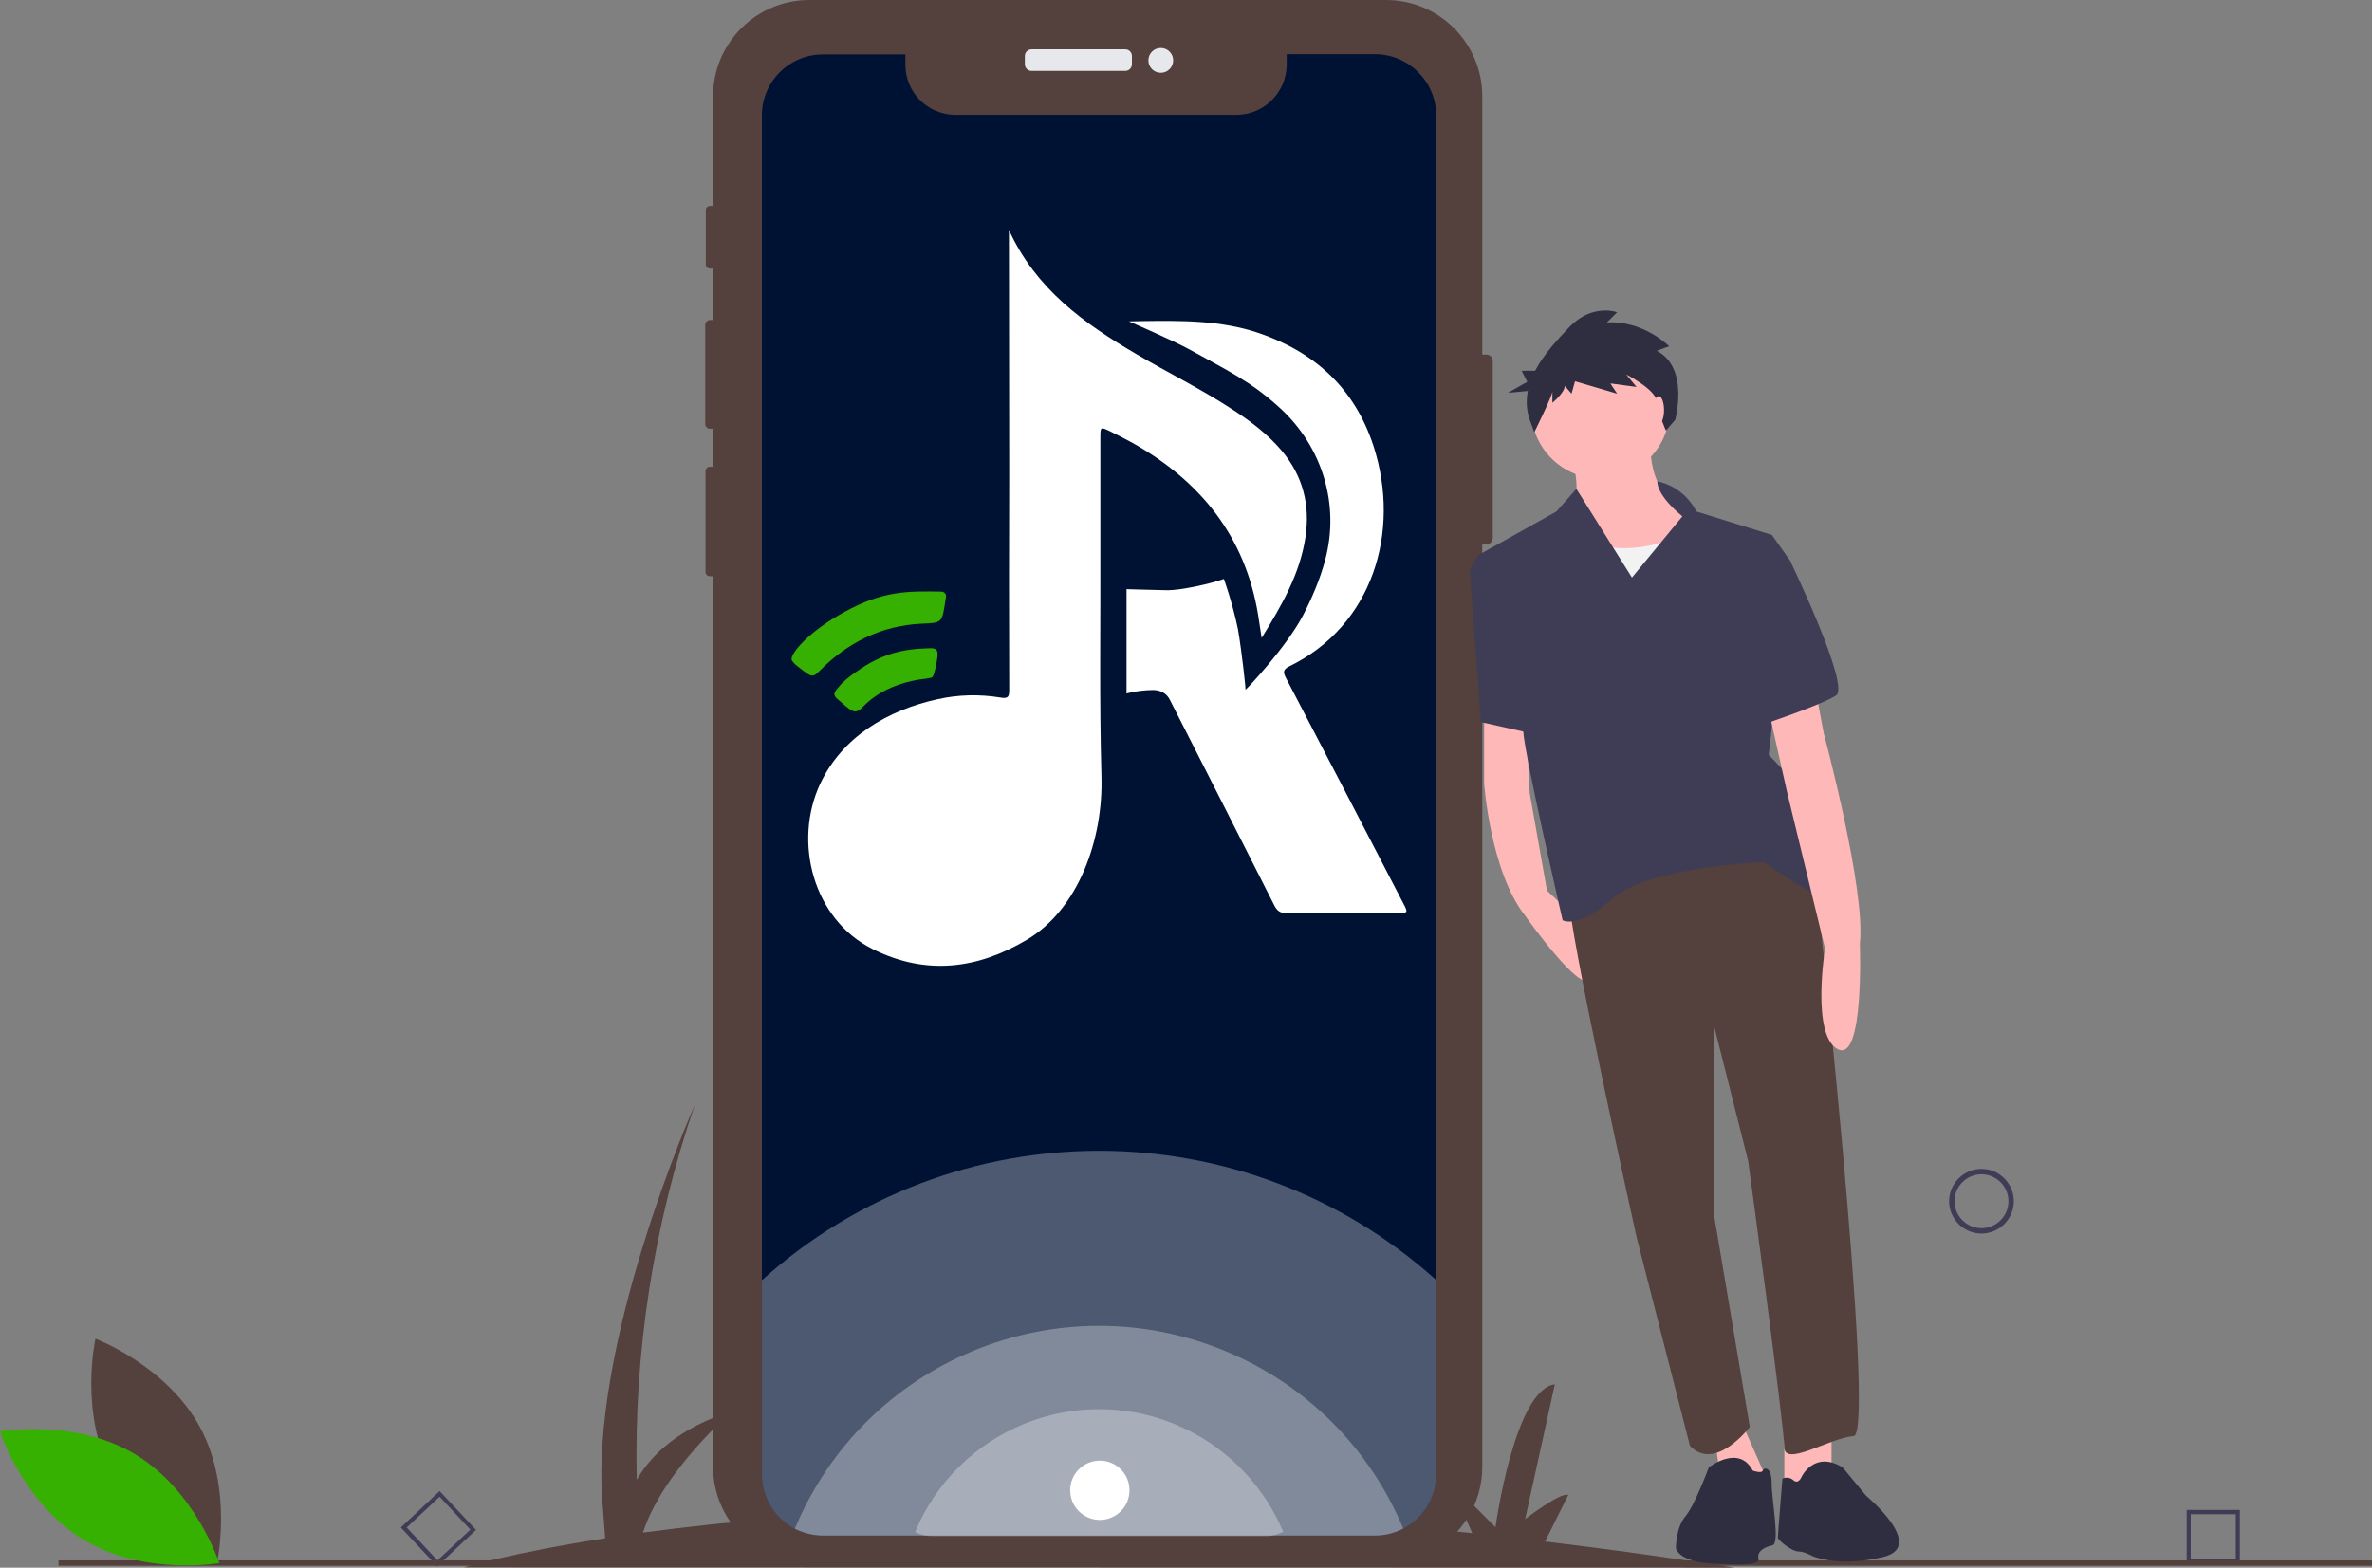 <?xml version="1.0" encoding="utf-8"?>
<!-- Generator: Adobe Illustrator 27.1.1, SVG Export Plug-In . SVG Version: 6.00 Build 0)  -->
<svg version="1.1" id="f7bb3db6-0aca-42e3-bcc4-5e9b3a55e19d"
	 xmlns="http://www.w3.org/2000/svg" xmlns:xlink="http://www.w3.org/1999/xlink" x="0px" y="0px" viewBox="0 0 879.5 581.4"
	 style="enable-background:new 0 0 879.5 581.4;" xml:space="preserve">
<rect x="0" y="0" width="879.5" height="581.4" fill="#808080" stroke="none"/>
<style type="text/css">
	.st0{fill:#54403C;}
	.st1{fill:#3F3D56;}
	.st2{fill:#E6E8EC;}
	.st3{fill:#001233;}
	.st4{opacity:0.3;fill:#FFFFFF;enable-background:new    ;}
	.st5{fill:#FFB8B8;}
	.st6{fill:#2F2E41;}
	.st7{fill:#F2F2F2;}
	.st8{fill:#36B102;}
	.st9{fill:#FFFFFF;}
</style>
<path class="st0" d="M643,581.4c-24.3-3.8-47.7-7-70.1-9.7l8.6-17.3c-3-1-16,9-16,9l11-50c-15,2-22,53-22,53l-17-17l8.4,19.2
	c-68.7-7.2-127.9-9.5-177.8-9l7.4-14.8c-3-1-16,9-16,9l11-50c-15,2-22,53-22,53l-17-17l8.9,20.4c-34.1,1-68.2,3.7-102,8.2
	c7.4-23,33.2-45.1,33.2-45.1c-19.8,6.2-30.1,16.2-35.5,25.5c-1.1-47.2,6.2-94.3,21.5-139c0,0-40,90-34,150l0.8,10.7
	c-34.8,5.4-52.3,10.8-52.3,10.8L643,581.4L643,581.4z"/>
<path class="st1" d="M734.7,457.5c-6.6,0-12-5.4-12-12s5.4-12,12-12s12,5.4,12,12S741.3,457.5,734.7,457.5z M734.7,435.5
	c-5.5,0-10,4.5-10,10s4.5,10,10,10s10-4.5,10-10S740.2,435.5,734.7,435.5z"/>
<path class="st1" d="M830.5,579.8h-19.7V560h19.7V579.8z M812.3,578.3H829v-16.7h-16.7V578.3z"/>
<path class="st1" d="M162.1,580.9l-13.5-14.4L163,553l13.5,14.4L162.1,580.9z M150.8,566.5l11.4,12.2l12.2-11.4L163,555.1
	L150.8,566.5z"/>
<rect x="21.7" y="578.7" class="st0" width="857.8" height="2"/>
<path class="st0" d="M553.5,133.8v65.7c0,1.3-1,2.3-2.3,2.3h-1.6V544c0,19.7-16,35.7-35.7,35.7H300.1c-19.7,0-35.7-16-35.7-35.7l0,0
	V213.7h-1.2c-0.9,0-1.6-0.7-1.6-1.6v-37.4c0-0.9,0.7-1.6,1.6-1.6l0,0h1.2V159h-1.2c-0.9,0-1.7-0.8-1.7-1.7v-36.9
	c0-0.9,0.8-1.7,1.7-1.7h1.2V99.6h-1.2c-0.8,0-1.5-0.7-1.5-1.5l0,0V77.9c0-0.8,0.7-1.5,1.5-1.5h1.2V35.7c0-19.7,16-35.7,35.7-35.7
	h213.8c19.7,0,35.7,16,35.7,35.7v95.8h1.6C552.4,131.5,553.5,132.5,553.5,133.8z"/>
<path class="st2" d="M382.5,18.3h34.7c1.4,0,2.5,1.1,2.5,2.5v3c0,1.4-1.1,2.5-2.5,2.5h-34.7c-1.4,0-2.5-1.1-2.5-2.5v-3
	C380,19.4,381.1,18.3,382.5,18.3z"/>
<circle class="st2" cx="430.4" cy="22.4" r="4.6"/>
<path class="st3" d="M532.5,42.8v504.1c0,6.6-2.9,12.9-8,17.2c-4.1,3.5-9.3,5.4-14.7,5.4H305.2c-3.6,0-7.2-0.9-10.5-2.5
	c-0.8-0.4-1.5-0.8-2.2-1.3c-6.2-4.2-10-11.3-10-18.8V42.8c0-12.5,10.1-22.6,22.6-22.6l0,0h30.6V24c0,10.3,8.3,18.6,18.6,18.6h104.1
	c10.3,0,18.6-8.3,18.7-18.6v-3.9h32.6C522.3,20.1,532.5,30.2,532.5,42.8C532.5,42.7,532.5,42.7,532.5,42.8z"/>
<path class="st4" d="M532.5,474.7v72.2c0,6.6-2.9,12.9-8,17.2c-4.1,3.5-9.3,5.4-14.7,5.4H305.2c-3.6,0-7.2-0.9-10.5-2.5
	c-0.8-0.4-1.5-0.8-2.2-1.3c-6.2-4.2-10-11.3-10-18.8v-72.1C353.6,410.8,461.4,410.8,532.5,474.7z"/>
<path class="st4" d="M520.3,566.9c-3.2,1.7-6.8,2.6-10.5,2.6H305.2c-3.6,0-7.2-0.9-10.5-2.5c25.9-62.3,97.4-91.8,159.7-65.9
	C484.2,513.4,507.9,537.1,520.3,566.9L520.3,566.9z"/>
<path class="st4" d="M475.8,568.1c-2,1-4.1,1.6-6.3,1.6H345.6c-2.2,0-4.4-0.5-6.3-1.5c15.7-37.7,58.9-55.6,96.6-39.9
	C453.9,535.8,468.2,550.1,475.8,568.1z"/>
<path class="st5" d="M550.3,261.4v29.2c0,0,2.3,32.7,15.2,49c0,0,21,29.7,23.9,23.3l-3.6-21.1l-12.2-11.5l-6.4-36.1l-1.7-32.7
	L550.3,261.4L550.3,261.4z"/>
<polygon class="st5" points="679.1,524.9 679.1,546.5 661.6,552.9 661.6,527.9 "/>
<polygon class="st5" points="643.6,522.6 655.2,548.8 638.9,555.8 635.4,530.2 "/>
<path class="st0" d="M672.7,321.5c0,0,23.3,210.5,14.6,211.1s-25.7,11.7-25.7,4.1s-13.4-106.1-13.4-106.1l-12.8-50.7v70l13.4,79.3
	c0,0-12.8,16.9-22.2,7l-19.8-77.5c0,0-26.2-117.8-25.1-127.1C581.8,331.4,641.8,280.1,672.7,321.5z"/>
<path class="st6" d="M668,547.7c0,0,4.7-9.9,15.2-3.5l8.7,10.5c0,0,22.5,18.7,6.5,22.7c-16.5,4.1-26.4-0.3-26.4-0.3
	s-2.9-1.7-5.2-1.7s-7.6-4.1-7.6-5.2s1.7-21.8,1.7-21.8c1.4-0.7,3-0.4,4.1,0.6C666.9,550.6,668,547.7,668,547.7z"/>
<path class="st6" d="M633.6,544.2c0,0,11.1-8.7,16.3,1.2c0,0,3.3,1.2,3.7,0s3.3-1.7,3.3,4.7s3.2,22.4,0.3,23s-5.8,2.3-5.2,4.7
	s-3.2,2.7-16.6,2.1s-14-5.8-14-5.8s0-7.6,3.5-11.7S633.6,544.2,633.6,544.2z"/>
<path class="st5" d="M612.1,162.3c0,0-2.9,21.6,15.7,29.2s-41.4,32.7-47.2,18.1s1.2-19.2,1.2-19.2s5.8-5.8,0.6-21.6L612.1,162.3z"/>
<circle class="st5" cx="593.4" cy="151.8" r="25.7"/>
<path class="st7" d="M623.2,198.4c0,0-17.5,9.3-34.4,2.3S572.5,224,572.5,224l8.7,22.7l60.6-5.8l-4.1-35L623.2,198.4z"/>
<path class="st1" d="M614.5,178.5c6.3,1.3,11.6,5.5,14.5,11.2l28,8.7l7,9.9l-8.2,71.7c0,0,15.2,14.6,15.2,22.7s18.7,36.1,9.3,32.7
	c-9.3-3.5-26.2-15.7-26.2-15.7s-42.6,1.7-56,13.4c-13.4,11.7-18.7,8.2-18.7,8.2s-14-60.6-14.6-70S547.9,206,547.9,206l29.2-16.3
	l7.4-8.4l20.6,32.9l18.7-22.7C623.7,191.4,614.5,184.2,614.5,178.5z"/>
<path class="st5" d="M672.7,253.2l3.5,18.7c0,0,15.7,58.3,13.4,78.1c0,0,1.7,44.3-8.2,39.1s-4.7-37.3-4.7-37.3l-14-57.7l-7.6-33.8
	L672.7,253.2z"/>
<path class="st1" d="M658.1,204.8l5.8,3.5c0,0,22.2,46.1,16.9,49.6c-5.2,3.5-28,11.1-28,11.1L658.1,204.8z"/>
<polygon class="st1" points="561.9,206 548.2,205.7 545,211.3 549.1,267.8 570.1,272.5 "/>
<path class="st6" d="M614.3,130.1l4.6-1.7c0,0-9.7-9.7-23.1-8.8l3.8-3.8c0,0-9.2-3.4-17.7,5.5c-4.4,4.6-9.5,10.1-12.7,16.2h-5
	l2.1,4.1l-7.2,4.1l7.4-0.7c-0.7,3.6-0.5,7.3,0.7,10.7l1.7,4.6c0,0,6.7-13.5,6.7-15.1v4.2c0,0,4.6-3.8,4.6-6.3l2.5,2.9l1.3-4.6
	l15.6,4.6l-2.5-3.8l9.7,1.3l-3.8-4.6c0,0,10.9,5.5,11.4,10.1s3.3,10.7,3.3,10.7l3.5-4.1C621.1,155.6,626.5,136.4,614.3,130.1z"/>
<ellipse class="st5" cx="615" cy="152.1" rx="2" ry="5.2"/>
<path class="st0" d="M41.6,547c12.4,23,38.8,32.9,38.8,32.9s6.2-27.5-6.2-50.5s-38.8-32.9-38.8-32.9S29.2,524,41.6,547z"/>
<path class="st8" d="M50.2,539.4c22.4,13.5,31.1,40.3,31.1,40.3s-27.7,4.9-50.2-8.6S0,530.9,0,530.9S27.7,525.9,50.2,539.4z"/>
<circle class="st9" cx="407.8" cy="552.7" r="11"/>
<path class="st8" d="M313.2,226.9c14.2-7.8,23.3-7.7,35.7-7.5c1.2,0,2.2,0.9,1.8,2.3c-0.1,0.4-0.1,0.9-0.2,1.3c-1.2,8-1.2,8-8.7,8.3
	c-15,0.7-27.6,7-38.1,17.7c-1.8,1.9-2.7,2.1-5,0.4c-1.9-1.5-5-3.5-5.2-4.9C293.3,242.3,299.5,234.4,313.2,226.9z"/>
<path class="st9" d="M374.1,85.3c10,21.9,27.9,34.7,47.2,46c11.9,7,24.3,13.1,35.9,20.7c6.6,4.3,12.8,9,18,15.1
	c7.9,9.4,10.7,20.2,8.8,32.4c-2.1,13.5-8.7,24.9-16.2,37.1c-0.5-3.4-0.9-6-1.3-8.5c-4.8-29.3-21.5-49.7-46.5-63.8
	c-2.7-1.5-5.5-2.9-8.3-4.3c-3.7-1.8-3.7-1.7-3.7,2.3c0,13.1,0,26.2,0,39.4c0.1,28.7-0.4,57.5,0.4,86.2c0.7,23.5-8.6,49.3-27.6,60.6
	c-18.5,11-37.5,13.3-57.2,3.5c-22.1-11-29.6-39.7-19.5-61.3c8.2-17.4,24.9-27.3,43.6-31.4c7.6-1.7,15.5-1.9,23.3-0.6
	c2.9,0.5,3.2-0.4,3.2-2.9c-0.1-26.9-0.1-53.7,0-80.6L374.1,85.3L374.1,85.3z"/>
<path class="st9" d="M461.8,255.8c-0.1,0.4,15.1-15.6,21.4-27.7c3.4-6.6,6.3-13.4,8.2-20.6c5.4-20.4-1.1-41.6-16.5-55.9
	c-11-10.2-20.6-14.6-33.5-21.8c-6.5-3.6-22.8-10.6-22.8-10.6s3.5-0.1,4.4-0.1c14.7-0.2,29.5-0.4,43.7,4.4
	c20.8,7.1,35.6,20.5,42.6,42c10.3,32-0.6,66.7-31.2,81.6c-2.6,1.3-2.3,2.4-1.2,4.5c14.5,27.7,28.9,55.4,43.3,83.2
	c2,3.8,1.9,3.8-2.1,3.8c-13.6,0-27.2,0-40.8,0.1c-2.4,0-3.7-0.7-4.8-2.9c-12.8-25.4-25.8-50.8-38.7-76.2c-1.2-2.5-3.6-3.7-6.3-3.7
	c-5.9,0.1-9.8,1.3-9.8,1.3v-38.7c0,0,9.8,0.3,15.2,0.4c5.1,0,16-2.4,20.9-4.2c0,0,3.2,8.9,5.2,18.6
	C460.5,241.9,462,256.1,461.8,255.8z"/>
<path class="st8" d="M317.4,249.2c9.4-6.7,17.2-8.6,27.6-8.8c2.3,0,2.8,0.8,2.6,3.1c-0.3,2.6-1.1,6.5-1.8,7.5
	c-0.4,0.7-4.6,0.8-7,1.4c-7.2,1.5-13.8,4.5-19,9.9c-2.2,2.3-3.4,1.8-5.6,0.1c-1.3-1-2-1.8-3.3-2.8c-2.4-1.9-1.6-2.9-0.1-4.6
	C312.5,252.8,315.2,250.7,317.4,249.2z"/>
</svg>
